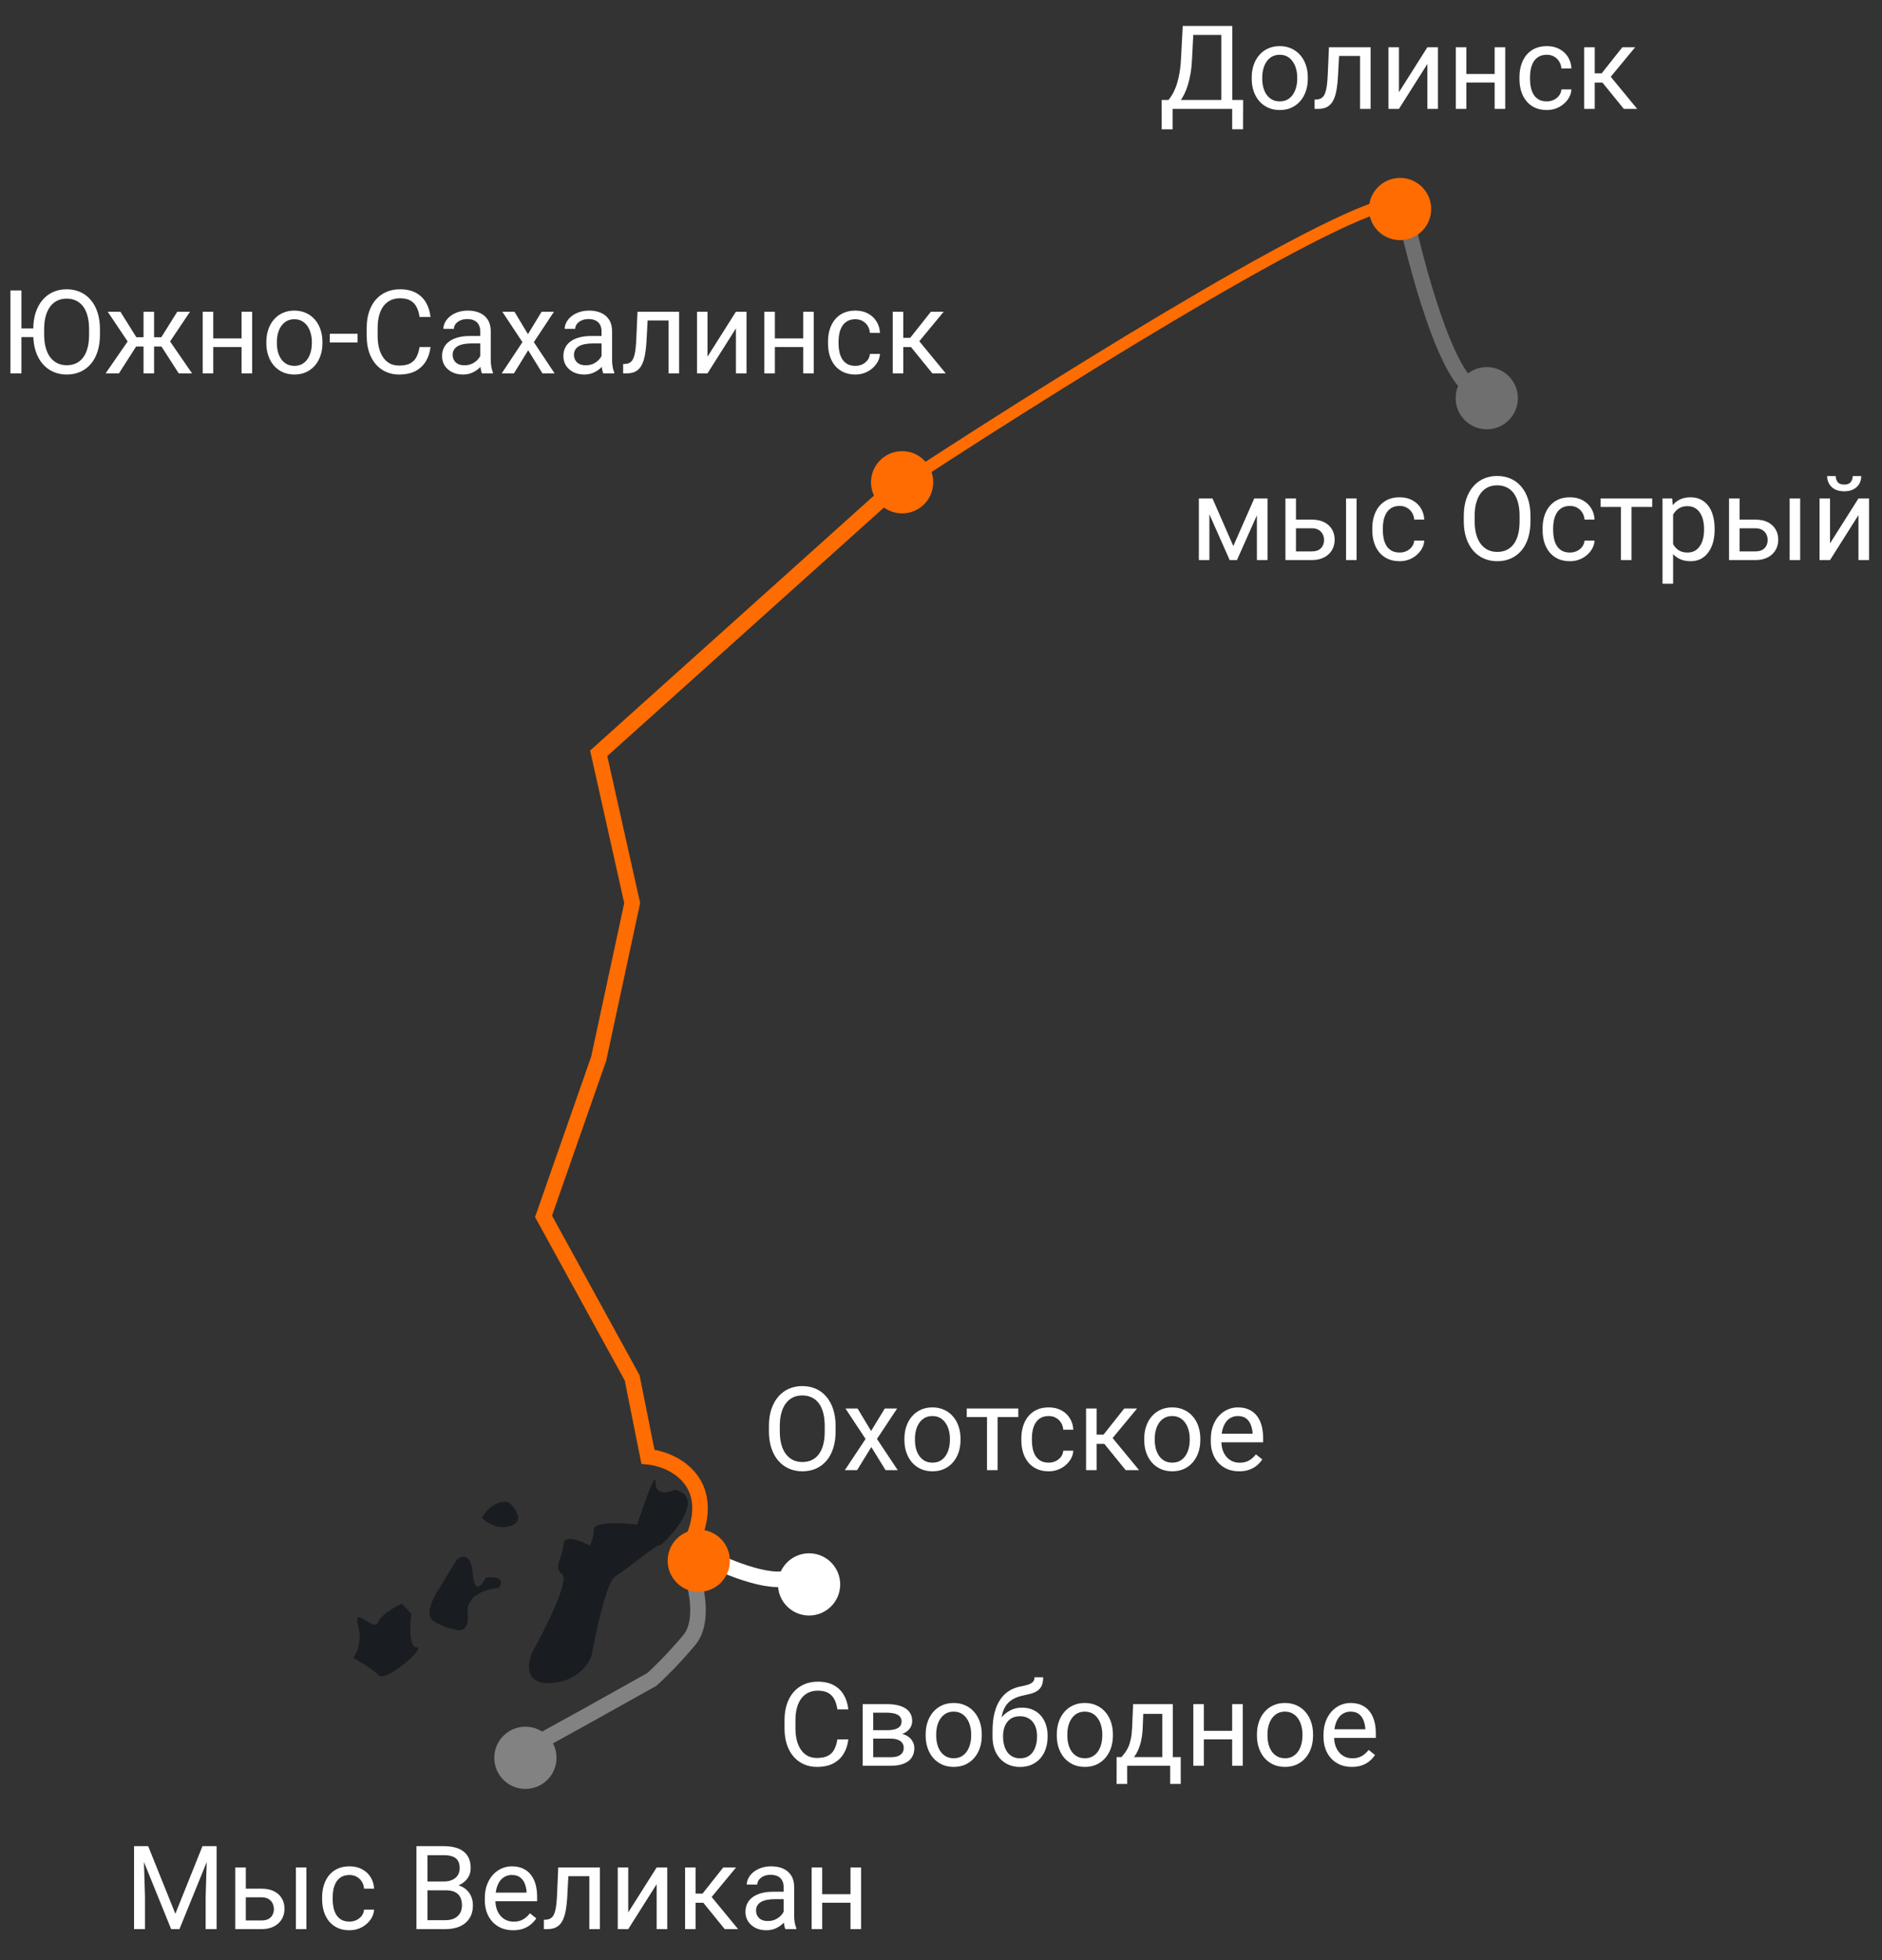 <svg width="242" height="252" viewBox="0 0 242 252" fill="none" xmlns="http://www.w3.org/2000/svg">
<rect x="0" y="0" width="242" height="252" fill="#333333" stroke="none"/>
<path d="M84.296 190.563C84.222 192.263 85.94 191.912 86.808 191.525C91.445 192.58 84.773 199.098 84.792 198.674C84.81 198.249 80.394 201.886 79.082 202.68C78.032 203.315 76.646 209.669 76.085 212.766C75.752 213.887 74.232 216.176 70.818 216.366C67.404 216.557 67.808 213.822 68.437 212.43C70.131 209.383 73.273 203.107 72.283 202.382C71.046 201.476 72.376 200.257 72.451 198.558C72.511 197.198 74.742 198.091 75.85 198.707C76.004 198.43 76.324 197.621 76.368 196.601C76.413 195.581 80.094 195.771 81.929 195.994C82.749 193.475 84.371 188.863 84.296 190.563Z" fill="#191C20"/>
<path d="M53.565 211.778C52.545 211.733 52.698 208.902 52.902 207.492L51.683 206.161C50.814 206.549 48.981 207.575 48.597 208.58C48.116 209.836 45.291 206.306 46.029 208.893C46.619 210.962 45.867 212.575 45.417 213.123C46.248 213.585 48.073 214.687 48.723 215.397C49.536 216.284 54.84 211.834 53.565 211.778Z" fill="#191C20"/>
<path d="M60.792 202.303C61.013 205.038 62.005 203.776 62.473 202.803C64.867 202.567 64.567 203.604 64.117 204.152C62.694 204.232 59.908 204.989 60.144 207.384C60.379 209.778 59.046 209.748 58.351 209.434C58.067 209.421 57.168 209.211 55.839 208.472C54.509 207.732 55.692 205.344 56.45 204.242L58.742 200.511C59.334 199.969 60.572 199.569 60.792 202.303Z" fill="#191C20"/>
<path d="M65.746 196.135C67.475 195.53 66.27 193.888 65.451 193.142C63.767 192.728 62.421 194.286 61.959 195.117C62.501 195.709 64.016 196.74 65.746 196.135Z" fill="#191C20"/>
<path d="M2.754 37.336V48H1.34V37.336H2.754ZM5.2 42.221V43.334H2.666V42.221H5.2ZM12.854 42.331V43.005C12.854 43.806 12.754 44.523 12.554 45.158C12.354 45.793 12.065 46.333 11.69 46.777C11.313 47.221 10.862 47.56 10.335 47.795C9.812 48.029 9.226 48.147 8.577 48.147C7.947 48.147 7.368 48.029 6.841 47.795C6.318 47.56 5.864 47.221 5.479 46.777C5.098 46.333 4.802 45.793 4.592 45.158C4.382 44.523 4.277 43.806 4.277 43.005V42.331C4.277 41.53 4.38 40.815 4.585 40.185C4.795 39.55 5.09 39.011 5.471 38.566C5.852 38.117 6.304 37.775 6.826 37.541C7.354 37.307 7.932 37.19 8.562 37.19C9.211 37.19 9.797 37.307 10.32 37.541C10.847 37.775 11.299 38.117 11.675 38.566C12.056 39.011 12.346 39.55 12.546 40.185C12.752 40.815 12.854 41.53 12.854 42.331ZM11.455 43.005V42.316C11.455 41.682 11.389 41.12 11.257 40.632C11.13 40.144 10.942 39.733 10.693 39.401C10.444 39.069 10.139 38.818 9.778 38.647C9.421 38.476 9.016 38.391 8.562 38.391C8.123 38.391 7.725 38.476 7.368 38.647C7.017 38.818 6.714 39.069 6.46 39.401C6.211 39.733 6.018 40.144 5.881 40.632C5.745 41.12 5.676 41.682 5.676 42.316V43.005C5.676 43.645 5.745 44.211 5.881 44.704C6.018 45.192 6.213 45.605 6.467 45.942C6.726 46.274 7.031 46.525 7.383 46.696C7.739 46.867 8.137 46.953 8.577 46.953C9.036 46.953 9.443 46.867 9.8 46.696C10.156 46.525 10.457 46.274 10.701 45.942C10.95 45.605 11.138 45.192 11.265 44.704C11.392 44.211 11.455 43.645 11.455 43.005ZM16.853 44.55L13.85 40.075H15.483L17.534 43.356H19.116L18.919 44.55H16.853ZM17.593 44.411L15.293 48H13.579L16.736 43.43L17.593 44.411ZM19.812 40.075V48H18.457V40.075H19.812ZM24.434 40.075L21.431 44.55H19.365L19.153 43.356H20.742L22.793 40.075H24.434ZM22.983 48L20.676 44.411L21.548 43.43L24.697 48H22.983ZM31.326 43.51V44.609H27.136V43.51H31.326ZM27.422 40.075V48H26.067V40.075H27.422ZM32.424 40.075V48H31.062V40.075H32.424ZM34.248 44.126V43.957C34.248 43.386 34.331 42.856 34.497 42.368C34.663 41.874 34.902 41.447 35.215 41.086C35.527 40.72 35.906 40.437 36.35 40.236C36.794 40.031 37.292 39.929 37.844 39.929C38.401 39.929 38.901 40.031 39.346 40.236C39.795 40.437 40.176 40.72 40.488 41.086C40.806 41.447 41.047 41.874 41.213 42.368C41.379 42.856 41.462 43.386 41.462 43.957V44.126C41.462 44.697 41.379 45.227 41.213 45.715C41.047 46.203 40.806 46.63 40.488 46.997C40.176 47.358 39.797 47.641 39.353 47.846C38.914 48.046 38.416 48.147 37.859 48.147C37.302 48.147 36.802 48.046 36.357 47.846C35.913 47.641 35.532 47.358 35.215 46.997C34.902 46.63 34.663 46.203 34.497 45.715C34.331 45.227 34.248 44.697 34.248 44.126ZM35.603 43.957V44.126C35.603 44.521 35.649 44.895 35.742 45.246C35.835 45.593 35.974 45.9 36.16 46.169C36.35 46.438 36.587 46.65 36.87 46.806C37.153 46.958 37.483 47.033 37.859 47.033C38.23 47.033 38.555 46.958 38.833 46.806C39.116 46.65 39.351 46.438 39.536 46.169C39.722 45.9 39.861 45.593 39.954 45.246C40.051 44.895 40.1 44.521 40.1 44.126V43.957C40.1 43.566 40.051 43.198 39.954 42.851C39.861 42.499 39.719 42.19 39.529 41.921C39.343 41.648 39.109 41.433 38.826 41.276C38.547 41.12 38.22 41.042 37.844 41.042C37.473 41.042 37.146 41.12 36.863 41.276C36.584 41.433 36.35 41.648 36.16 41.921C35.974 42.19 35.835 42.499 35.742 42.851C35.649 43.198 35.603 43.566 35.603 43.957ZM45.981 42.91V44.023H42.407V42.91H45.981ZM53.95 44.609H55.356C55.283 45.283 55.09 45.886 54.778 46.418C54.465 46.95 54.023 47.373 53.452 47.685C52.881 47.993 52.168 48.147 51.313 48.147C50.688 48.147 50.12 48.029 49.607 47.795C49.099 47.56 48.662 47.228 48.296 46.799C47.93 46.364 47.647 45.844 47.446 45.239C47.251 44.628 47.153 43.95 47.153 43.203V42.141C47.153 41.394 47.251 40.717 47.446 40.112C47.647 39.502 47.932 38.979 48.303 38.544C48.679 38.11 49.131 37.775 49.658 37.541C50.185 37.307 50.779 37.19 51.438 37.19C52.244 37.19 52.925 37.341 53.481 37.644C54.038 37.946 54.47 38.366 54.778 38.903C55.09 39.435 55.283 40.053 55.356 40.756H53.95C53.882 40.258 53.755 39.831 53.569 39.475C53.384 39.113 53.12 38.835 52.778 38.64C52.437 38.444 51.99 38.347 51.438 38.347C50.964 38.347 50.547 38.437 50.185 38.618C49.829 38.798 49.529 39.055 49.285 39.387C49.045 39.719 48.865 40.117 48.743 40.581C48.621 41.044 48.56 41.56 48.56 42.126V43.203C48.56 43.725 48.613 44.216 48.721 44.675C48.833 45.134 49.002 45.537 49.226 45.883C49.451 46.23 49.736 46.503 50.083 46.704C50.43 46.899 50.84 46.997 51.313 46.997C51.914 46.997 52.393 46.901 52.749 46.711C53.105 46.52 53.374 46.247 53.555 45.891C53.74 45.534 53.872 45.107 53.95 44.609ZM61.751 46.645V42.565C61.751 42.253 61.687 41.982 61.56 41.752C61.438 41.518 61.252 41.337 61.003 41.21C60.754 41.084 60.447 41.02 60.081 41.02C59.739 41.02 59.438 41.079 59.18 41.196C58.926 41.313 58.726 41.467 58.579 41.657C58.438 41.848 58.367 42.053 58.367 42.273H57.012C57.012 41.989 57.085 41.709 57.231 41.43C57.378 41.152 57.588 40.9 57.861 40.676C58.14 40.446 58.472 40.266 58.857 40.134C59.248 39.997 59.683 39.929 60.161 39.929C60.737 39.929 61.245 40.026 61.685 40.222C62.129 40.417 62.476 40.712 62.725 41.108C62.978 41.498 63.105 41.989 63.105 42.58V46.272C63.105 46.535 63.127 46.816 63.171 47.114C63.22 47.412 63.291 47.668 63.384 47.883V48H61.97C61.902 47.844 61.848 47.636 61.809 47.377C61.77 47.114 61.751 46.87 61.751 46.645ZM61.985 43.195L61.999 44.148H60.63C60.244 44.148 59.9 44.179 59.597 44.243C59.294 44.301 59.041 44.392 58.835 44.514C58.63 44.636 58.474 44.79 58.367 44.975C58.259 45.156 58.206 45.368 58.206 45.612C58.206 45.861 58.262 46.088 58.374 46.294C58.486 46.498 58.655 46.662 58.879 46.784C59.109 46.901 59.39 46.96 59.722 46.96C60.137 46.96 60.503 46.872 60.82 46.696C61.138 46.52 61.389 46.306 61.575 46.052C61.765 45.798 61.868 45.551 61.882 45.312L62.461 45.964C62.427 46.169 62.334 46.396 62.183 46.645C62.031 46.894 61.829 47.133 61.575 47.363C61.326 47.587 61.028 47.775 60.681 47.927C60.339 48.073 59.954 48.147 59.524 48.147C58.987 48.147 58.516 48.041 58.11 47.831C57.71 47.622 57.398 47.341 57.173 46.989C56.953 46.633 56.843 46.235 56.843 45.795C56.843 45.371 56.926 44.997 57.092 44.675C57.258 44.348 57.498 44.077 57.81 43.862C58.123 43.642 58.498 43.476 58.938 43.364C59.377 43.252 59.868 43.195 60.41 43.195H61.985ZM66.152 40.075L67.888 42.961L69.646 40.075H71.235L68.643 43.986L71.316 48H69.749L67.918 45.026L66.086 48H64.512L67.178 43.986L64.592 40.075H66.152ZM77.351 46.645V42.565C77.351 42.253 77.288 41.982 77.161 41.752C77.039 41.518 76.853 41.337 76.604 41.21C76.355 41.084 76.047 41.02 75.681 41.02C75.339 41.02 75.039 41.079 74.78 41.196C74.526 41.313 74.326 41.467 74.18 41.657C74.038 41.848 73.967 42.053 73.967 42.273H72.612C72.612 41.989 72.686 41.709 72.832 41.43C72.978 41.152 73.189 40.9 73.462 40.676C73.74 40.446 74.072 40.266 74.458 40.134C74.849 39.997 75.283 39.929 75.762 39.929C76.338 39.929 76.846 40.026 77.285 40.222C77.73 40.417 78.076 40.712 78.325 41.108C78.579 41.498 78.706 41.989 78.706 42.58V46.272C78.706 46.535 78.728 46.816 78.772 47.114C78.821 47.412 78.892 47.668 78.984 47.883V48H77.571C77.502 47.844 77.449 47.636 77.41 47.377C77.371 47.114 77.351 46.87 77.351 46.645ZM77.585 43.195L77.6 44.148H76.231C75.845 44.148 75.501 44.179 75.198 44.243C74.895 44.301 74.641 44.392 74.436 44.514C74.231 44.636 74.075 44.79 73.967 44.975C73.86 45.156 73.806 45.368 73.806 45.612C73.806 45.861 73.862 46.088 73.975 46.294C74.087 46.498 74.255 46.662 74.48 46.784C74.71 46.901 74.99 46.96 75.322 46.96C75.737 46.96 76.103 46.872 76.421 46.696C76.738 46.52 76.99 46.306 77.175 46.052C77.366 45.798 77.468 45.551 77.483 45.312L78.061 45.964C78.027 46.169 77.935 46.396 77.783 46.645C77.632 46.894 77.429 47.133 77.175 47.363C76.926 47.587 76.628 47.775 76.282 47.927C75.94 48.073 75.554 48.147 75.124 48.147C74.587 48.147 74.116 48.041 73.711 47.831C73.311 47.622 72.998 47.341 72.773 46.989C72.554 46.633 72.444 46.235 72.444 45.795C72.444 45.371 72.527 44.997 72.693 44.675C72.859 44.348 73.098 44.077 73.411 43.862C73.723 43.642 74.099 43.476 74.539 43.364C74.978 43.252 75.469 43.195 76.011 43.195H77.585ZM86.133 40.075V41.196H82.302V40.075H86.133ZM87.327 40.075V48H85.972V40.075H87.327ZM81.973 40.075H83.335L83.13 43.898C83.096 44.489 83.04 45.012 82.961 45.466C82.888 45.915 82.786 46.301 82.654 46.623C82.527 46.945 82.366 47.209 82.17 47.414C81.98 47.614 81.751 47.763 81.482 47.861C81.213 47.954 80.903 48 80.552 48H80.127V46.806L80.42 46.784C80.63 46.77 80.808 46.721 80.955 46.638C81.106 46.555 81.233 46.433 81.335 46.272C81.438 46.105 81.521 45.893 81.585 45.634C81.653 45.376 81.704 45.068 81.738 44.711C81.777 44.355 81.807 43.94 81.826 43.466L81.973 40.075ZM90.974 45.854L94.629 40.075H95.991V48H94.629V42.221L90.974 48H89.626V40.075H90.974V45.854ZM103.542 43.51V44.609H99.353V43.51H103.542ZM99.639 40.075V48H98.284V40.075H99.639ZM104.641 40.075V48H103.279V40.075H104.641ZM109.995 47.033C110.317 47.033 110.615 46.967 110.889 46.835C111.162 46.704 111.387 46.523 111.562 46.294C111.738 46.059 111.838 45.793 111.863 45.495H113.152C113.127 45.964 112.969 46.401 112.676 46.806C112.388 47.206 112.009 47.531 111.541 47.78C111.072 48.024 110.557 48.147 109.995 48.147C109.399 48.147 108.879 48.041 108.435 47.831C107.996 47.622 107.629 47.334 107.336 46.967C107.048 46.601 106.831 46.181 106.685 45.708C106.543 45.229 106.472 44.724 106.472 44.191V43.884C106.472 43.352 106.543 42.849 106.685 42.375C106.831 41.897 107.048 41.474 107.336 41.108C107.629 40.742 107.996 40.454 108.435 40.244C108.879 40.034 109.399 39.929 109.995 39.929C110.615 39.929 111.157 40.056 111.621 40.31C112.085 40.559 112.449 40.9 112.712 41.335C112.981 41.765 113.127 42.253 113.152 42.8H111.863C111.838 42.473 111.746 42.177 111.584 41.914C111.428 41.65 111.213 41.44 110.94 41.284C110.671 41.123 110.356 41.042 109.995 41.042C109.58 41.042 109.231 41.125 108.948 41.291C108.669 41.452 108.447 41.672 108.281 41.95C108.12 42.224 108.003 42.529 107.93 42.866C107.861 43.198 107.827 43.537 107.827 43.884V44.191C107.827 44.538 107.861 44.88 107.93 45.217C107.998 45.554 108.113 45.859 108.274 46.132C108.44 46.406 108.662 46.626 108.94 46.791C109.224 46.953 109.575 47.033 109.995 47.033ZM116.147 40.075V48H114.792V40.075H116.147ZM121.348 40.075L117.59 44.616H115.693L115.488 43.43H117.041L119.7 40.075H121.348ZM119.89 48L116.975 44.411L117.847 43.43L121.611 48H119.89Z" fill="white"/>
<path d="M158.624 12.85V14H150.553V12.85H158.624ZM150.78 12.85V16.622H149.381L149.374 12.85H150.78ZM159.854 12.85L159.84 16.615H158.441V12.85H159.854ZM157.24 3.336V4.493H152.567V3.336H157.24ZM158.456 3.336V14H157.049V3.336H158.456ZM152.083 3.336H153.497L153.277 7.628C153.248 8.272 153.187 8.868 153.094 9.415C153.001 9.957 152.887 10.453 152.75 10.902C152.613 11.351 152.457 11.754 152.281 12.11C152.105 12.462 151.917 12.767 151.717 13.026C151.517 13.28 151.307 13.49 151.087 13.656C150.873 13.817 150.655 13.932 150.436 14H149.791V12.85H150.245C150.372 12.713 150.516 12.516 150.677 12.257C150.843 11.998 151.007 11.664 151.168 11.253C151.334 10.838 151.478 10.333 151.6 9.737C151.727 9.142 151.812 8.438 151.856 7.628L152.083 3.336ZM160.953 10.126V9.957C160.953 9.386 161.036 8.856 161.202 8.368C161.368 7.875 161.607 7.447 161.92 7.086C162.232 6.72 162.611 6.437 163.055 6.236C163.5 6.031 163.998 5.929 164.549 5.929C165.106 5.929 165.606 6.031 166.051 6.236C166.5 6.437 166.881 6.72 167.193 7.086C167.511 7.447 167.752 7.875 167.918 8.368C168.084 8.856 168.167 9.386 168.167 9.957V10.126C168.167 10.697 168.084 11.227 167.918 11.715C167.752 12.203 167.511 12.63 167.193 12.997C166.881 13.358 166.502 13.641 166.058 13.846C165.619 14.046 165.121 14.146 164.564 14.146C164.007 14.146 163.507 14.046 163.062 13.846C162.618 13.641 162.237 13.358 161.92 12.997C161.607 12.63 161.368 12.203 161.202 11.715C161.036 11.227 160.953 10.697 160.953 10.126ZM162.308 9.957V10.126C162.308 10.521 162.354 10.895 162.447 11.246C162.54 11.593 162.679 11.9 162.865 12.169C163.055 12.438 163.292 12.65 163.575 12.806C163.858 12.957 164.188 13.033 164.564 13.033C164.935 13.033 165.26 12.957 165.538 12.806C165.821 12.65 166.056 12.438 166.241 12.169C166.427 11.9 166.566 11.593 166.659 11.246C166.756 10.895 166.805 10.521 166.805 10.126V9.957C166.805 9.566 166.756 9.198 166.659 8.851C166.566 8.5 166.424 8.189 166.234 7.921C166.048 7.647 165.814 7.433 165.531 7.276C165.252 7.12 164.925 7.042 164.549 7.042C164.178 7.042 163.851 7.12 163.568 7.276C163.29 7.433 163.055 7.647 162.865 7.921C162.679 8.189 162.54 8.5 162.447 8.851C162.354 9.198 162.308 9.566 162.308 9.957ZM175.045 6.075V7.196H171.214V6.075H175.045ZM176.239 6.075V14H174.884V6.075H176.239ZM170.885 6.075H172.247L172.042 9.898C172.008 10.489 171.952 11.012 171.874 11.466C171.8 11.915 171.698 12.301 171.566 12.623C171.439 12.945 171.278 13.209 171.083 13.414C170.892 13.614 170.663 13.763 170.394 13.861C170.125 13.954 169.815 14 169.464 14H169.039V12.806L169.332 12.784C169.542 12.77 169.72 12.721 169.867 12.638C170.018 12.555 170.145 12.433 170.248 12.271C170.35 12.105 170.433 11.893 170.497 11.634C170.565 11.376 170.616 11.068 170.65 10.711C170.689 10.355 170.719 9.94 170.738 9.466L170.885 6.075ZM179.886 11.854L183.541 6.075H184.903V14H183.541V8.221L179.886 14H178.539V6.075H179.886V11.854ZM192.455 9.51V10.609H188.265V9.51H192.455ZM188.551 6.075V14H187.196V6.075H188.551ZM193.553 6.075V14H192.191V6.075H193.553ZM198.907 13.033C199.229 13.033 199.527 12.967 199.801 12.835C200.074 12.704 200.299 12.523 200.475 12.293C200.65 12.059 200.75 11.793 200.775 11.495H202.064C202.04 11.964 201.881 12.401 201.588 12.806C201.3 13.207 200.921 13.531 200.453 13.78C199.984 14.024 199.469 14.146 198.907 14.146C198.312 14.146 197.792 14.041 197.347 13.832C196.908 13.622 196.542 13.334 196.249 12.967C195.96 12.601 195.743 12.181 195.597 11.707C195.455 11.229 195.384 10.724 195.384 10.191V9.884C195.384 9.352 195.455 8.849 195.597 8.375C195.743 7.896 195.96 7.474 196.249 7.108C196.542 6.742 196.908 6.454 197.347 6.244C197.792 6.034 198.312 5.929 198.907 5.929C199.527 5.929 200.069 6.056 200.533 6.31C200.997 6.559 201.361 6.9 201.625 7.335C201.893 7.765 202.04 8.253 202.064 8.8H200.775C200.75 8.473 200.658 8.177 200.497 7.914C200.34 7.65 200.125 7.44 199.852 7.284C199.583 7.123 199.269 7.042 198.907 7.042C198.492 7.042 198.143 7.125 197.86 7.291C197.582 7.452 197.359 7.672 197.193 7.95C197.032 8.224 196.915 8.529 196.842 8.866C196.773 9.198 196.739 9.537 196.739 9.884V10.191C196.739 10.538 196.773 10.88 196.842 11.217C196.91 11.554 197.025 11.859 197.186 12.132C197.352 12.406 197.574 12.626 197.853 12.791C198.136 12.953 198.487 13.033 198.907 13.033ZM205.06 6.075V14H203.705V6.075H205.06ZM210.26 6.075L206.502 10.616H204.605L204.4 9.43H205.953L208.612 6.075H210.26ZM208.802 14L205.887 10.411L206.759 9.43L210.523 14H208.802Z" fill="white"/>
<path d="M158.588 70.198L161.284 64.075H162.587L159.057 72H158.12L154.604 64.075H155.908L158.588 70.198ZM155.512 64.075V72H154.157V64.075H155.512ZM161.621 72V64.075H162.983V72H161.621ZM166.279 66.8H168.659C169.299 66.8 169.838 66.912 170.278 67.137C170.717 67.356 171.049 67.662 171.274 68.052C171.503 68.438 171.618 68.877 171.618 69.371C171.618 69.737 171.555 70.081 171.428 70.403C171.301 70.721 171.11 70.999 170.856 71.238C170.607 71.478 170.297 71.665 169.926 71.802C169.56 71.934 169.138 72 168.659 72H165.29V64.075H166.645V70.887H168.659C169.05 70.887 169.362 70.816 169.597 70.674C169.831 70.533 170 70.35 170.102 70.125C170.205 69.9 170.256 69.666 170.256 69.422C170.256 69.183 170.205 68.948 170.102 68.719C170 68.489 169.831 68.299 169.597 68.147C169.362 67.991 169.05 67.913 168.659 67.913H166.279V66.8ZM174.438 64.075V72H173.083V64.075H174.438ZM179.982 71.033C180.305 71.033 180.603 70.967 180.876 70.835C181.149 70.704 181.374 70.523 181.55 70.293C181.726 70.059 181.826 69.793 181.85 69.495H183.139C183.115 69.964 182.956 70.401 182.663 70.806C182.375 71.207 181.997 71.531 181.528 71.78C181.059 72.024 180.544 72.147 179.982 72.147C179.387 72.147 178.867 72.041 178.422 71.832C177.983 71.622 177.617 71.334 177.324 70.967C177.036 70.601 176.818 70.181 176.672 69.707C176.53 69.229 176.459 68.724 176.459 68.191V67.884C176.459 67.352 176.53 66.849 176.672 66.375C176.818 65.897 177.036 65.474 177.324 65.108C177.617 64.742 177.983 64.454 178.422 64.244C178.867 64.034 179.387 63.929 179.982 63.929C180.603 63.929 181.145 64.056 181.608 64.31C182.072 64.559 182.436 64.9 182.7 65.335C182.968 65.765 183.115 66.253 183.139 66.8H181.85C181.826 66.473 181.733 66.177 181.572 65.914C181.416 65.65 181.201 65.44 180.927 65.284C180.659 65.123 180.344 65.042 179.982 65.042C179.567 65.042 179.218 65.125 178.935 65.291C178.657 65.452 178.435 65.672 178.269 65.95C178.107 66.224 177.99 66.529 177.917 66.866C177.849 67.198 177.814 67.537 177.814 67.884V68.191C177.814 68.538 177.849 68.88 177.917 69.217C177.985 69.554 178.1 69.859 178.261 70.132C178.427 70.406 178.649 70.626 178.928 70.791C179.211 70.953 179.562 71.033 179.982 71.033ZM196.799 66.331V67.005C196.799 67.806 196.699 68.523 196.499 69.158C196.298 69.793 196.01 70.332 195.634 70.777C195.258 71.221 194.807 71.561 194.279 71.795C193.757 72.029 193.171 72.147 192.521 72.147C191.892 72.147 191.313 72.029 190.786 71.795C190.263 71.561 189.809 71.221 189.423 70.777C189.042 70.332 188.747 69.793 188.537 69.158C188.327 68.523 188.222 67.806 188.222 67.005V66.331C188.222 65.53 188.325 64.815 188.53 64.185C188.74 63.55 189.035 63.011 189.416 62.566C189.797 62.117 190.249 61.775 190.771 61.541C191.298 61.307 191.877 61.19 192.507 61.19C193.156 61.19 193.742 61.307 194.265 61.541C194.792 61.775 195.244 62.117 195.62 62.566C196 63.011 196.291 63.55 196.491 64.185C196.696 64.815 196.799 65.53 196.799 66.331ZM195.4 67.005V66.316C195.4 65.682 195.334 65.12 195.202 64.632C195.075 64.144 194.887 63.733 194.638 63.401C194.389 63.069 194.084 62.818 193.723 62.647C193.366 62.476 192.961 62.391 192.507 62.391C192.067 62.391 191.669 62.476 191.313 62.647C190.961 62.818 190.659 63.069 190.405 63.401C190.156 63.733 189.963 64.144 189.826 64.632C189.689 65.12 189.621 65.682 189.621 66.316V67.005C189.621 67.644 189.689 68.211 189.826 68.704C189.963 69.192 190.158 69.605 190.412 69.942C190.671 70.274 190.976 70.525 191.328 70.696C191.684 70.867 192.082 70.953 192.521 70.953C192.98 70.953 193.388 70.867 193.745 70.696C194.101 70.525 194.401 70.274 194.646 69.942C194.895 69.605 195.083 69.192 195.209 68.704C195.336 68.211 195.4 67.644 195.4 67.005ZM201.882 71.033C202.204 71.033 202.502 70.967 202.775 70.835C203.049 70.704 203.273 70.523 203.449 70.293C203.625 70.059 203.725 69.793 203.75 69.495H205.039C205.014 69.964 204.855 70.401 204.562 70.806C204.274 71.207 203.896 71.531 203.427 71.78C202.958 72.024 202.443 72.147 201.882 72.147C201.286 72.147 200.766 72.041 200.322 71.832C199.882 71.622 199.516 71.334 199.223 70.967C198.935 70.601 198.718 70.181 198.571 69.707C198.43 69.229 198.359 68.724 198.359 68.191V67.884C198.359 67.352 198.43 66.849 198.571 66.375C198.718 65.897 198.935 65.474 199.223 65.108C199.516 64.742 199.882 64.454 200.322 64.244C200.766 64.034 201.286 63.929 201.882 63.929C202.502 63.929 203.044 64.056 203.508 64.31C203.972 64.559 204.335 64.9 204.599 65.335C204.868 65.765 205.014 66.253 205.039 66.8H203.75C203.725 66.473 203.632 66.177 203.471 65.914C203.315 65.65 203.1 65.44 202.827 65.284C202.558 65.123 202.243 65.042 201.882 65.042C201.467 65.042 201.118 65.125 200.834 65.291C200.556 65.452 200.334 65.672 200.168 65.95C200.007 66.224 199.89 66.529 199.816 66.866C199.748 67.198 199.714 67.537 199.714 67.884V68.191C199.714 68.538 199.748 68.88 199.816 69.217C199.885 69.554 200 69.859 200.161 70.132C200.327 70.406 200.549 70.626 200.827 70.791C201.11 70.953 201.462 71.033 201.882 71.033ZM209.792 64.075V72H208.43V64.075H209.792ZM212.451 64.075V65.174H205.822V64.075H212.451ZM215.139 65.599V75.047H213.776V64.075H215.021L215.139 65.599ZM220.478 67.972V68.126C220.478 68.702 220.41 69.236 220.273 69.73C220.136 70.218 219.936 70.643 219.672 71.004C219.414 71.365 219.094 71.646 218.713 71.846C218.332 72.046 217.895 72.147 217.402 72.147C216.899 72.147 216.455 72.064 216.069 71.897C215.683 71.731 215.356 71.49 215.087 71.172C214.819 70.855 214.604 70.474 214.443 70.03C214.287 69.585 214.179 69.085 214.121 68.528V67.708C214.179 67.122 214.289 66.597 214.45 66.133C214.611 65.669 214.824 65.274 215.087 64.947C215.356 64.615 215.681 64.363 216.062 64.192C216.442 64.017 216.882 63.929 217.38 63.929C217.878 63.929 218.32 64.026 218.706 64.222C219.091 64.412 219.416 64.686 219.68 65.042C219.943 65.398 220.141 65.826 220.273 66.324C220.41 66.817 220.478 67.366 220.478 67.972ZM219.116 68.126V67.972C219.116 67.576 219.074 67.205 218.991 66.858C218.908 66.507 218.779 66.199 218.603 65.936C218.432 65.667 218.212 65.457 217.944 65.306C217.675 65.149 217.355 65.071 216.984 65.071C216.643 65.071 216.345 65.13 216.091 65.247C215.842 65.364 215.629 65.523 215.454 65.723C215.278 65.918 215.134 66.143 215.021 66.397C214.914 66.646 214.833 66.905 214.78 67.173V69.07C214.877 69.412 215.014 69.734 215.19 70.037C215.366 70.335 215.6 70.577 215.893 70.762C216.186 70.943 216.555 71.033 216.999 71.033C217.365 71.033 217.68 70.957 217.944 70.806C218.212 70.65 218.432 70.438 218.603 70.169C218.779 69.9 218.908 69.593 218.991 69.246C219.074 68.894 219.116 68.521 219.116 68.126ZM223.32 66.8H225.7C226.34 66.8 226.879 66.912 227.319 67.137C227.758 67.356 228.09 67.662 228.315 68.052C228.544 68.438 228.659 68.877 228.659 69.371C228.659 69.737 228.596 70.081 228.469 70.403C228.342 70.721 228.151 70.999 227.897 71.238C227.648 71.478 227.338 71.665 226.967 71.802C226.601 71.934 226.179 72 225.7 72H222.331V64.075H223.686V70.887H225.7C226.091 70.887 226.403 70.816 226.638 70.674C226.872 70.533 227.041 70.35 227.143 70.125C227.246 69.9 227.297 69.666 227.297 69.422C227.297 69.183 227.246 68.948 227.143 68.719C227.041 68.489 226.872 68.299 226.638 68.147C226.403 67.991 226.091 67.913 225.7 67.913H223.32V66.8ZM231.479 64.075V72H230.124V64.075H231.479ZM235.317 69.854L238.972 64.075H240.334V72H238.972V66.221L235.317 72H233.969V64.075H235.317V69.854ZM238.232 61.204H239.331C239.331 61.585 239.243 61.924 239.067 62.222C238.891 62.515 238.64 62.745 238.312 62.911C237.985 63.077 237.597 63.16 237.148 63.16C236.469 63.16 235.932 62.979 235.537 62.618C235.146 62.252 234.951 61.78 234.951 61.204H236.049C236.049 61.492 236.132 61.746 236.298 61.966C236.464 62.185 236.748 62.295 237.148 62.295C237.539 62.295 237.817 62.185 237.983 61.966C238.149 61.746 238.232 61.492 238.232 61.204Z" fill="white"/>
<path d="M107.448 183.331V184.005C107.448 184.806 107.348 185.523 107.148 186.158C106.948 186.793 106.66 187.333 106.284 187.777C105.908 188.221 105.456 188.561 104.929 188.795C104.406 189.029 103.82 189.146 103.171 189.146C102.541 189.146 101.962 189.029 101.435 188.795C100.913 188.561 100.458 188.221 100.073 187.777C99.692 187.333 99.397 186.793 99.186 186.158C98.977 185.523 98.872 184.806 98.872 184.005V183.331C98.872 182.53 98.974 181.815 99.179 181.185C99.389 180.55 99.685 180.011 100.065 179.566C100.446 179.117 100.898 178.775 101.42 178.541C101.948 178.307 102.526 178.189 103.156 178.189C103.806 178.189 104.392 178.307 104.914 178.541C105.441 178.775 105.893 179.117 106.269 179.566C106.65 180.011 106.94 180.55 107.141 181.185C107.346 181.815 107.448 182.53 107.448 183.331ZM106.049 184.005V183.316C106.049 182.682 105.983 182.12 105.852 181.632C105.725 181.144 105.537 180.733 105.288 180.401C105.039 180.069 104.733 179.818 104.372 179.647C104.016 179.476 103.61 179.391 103.156 179.391C102.717 179.391 102.319 179.476 101.962 179.647C101.611 179.818 101.308 180.069 101.054 180.401C100.805 180.733 100.612 181.144 100.476 181.632C100.339 182.12 100.271 182.682 100.271 183.316V184.005C100.271 184.645 100.339 185.211 100.476 185.704C100.612 186.192 100.808 186.605 101.062 186.942C101.32 187.274 101.625 187.525 101.977 187.696C102.333 187.867 102.731 187.953 103.171 187.953C103.63 187.953 104.038 187.867 104.394 187.696C104.75 187.525 105.051 187.274 105.295 186.942C105.544 186.605 105.732 186.192 105.859 185.704C105.986 185.211 106.049 184.645 106.049 184.005ZM110.275 181.075L112.011 183.961L113.769 181.075H115.358L112.766 184.986L115.439 189H113.872L112.041 186.026L110.209 189H108.635L111.301 184.986L108.715 181.075H110.275ZM116.296 185.125V184.957C116.296 184.386 116.379 183.856 116.545 183.368C116.711 182.875 116.95 182.447 117.263 182.086C117.575 181.72 117.954 181.437 118.398 181.236C118.842 181.031 119.34 180.929 119.892 180.929C120.449 180.929 120.949 181.031 121.394 181.236C121.843 181.437 122.224 181.72 122.536 182.086C122.854 182.447 123.095 182.875 123.261 183.368C123.427 183.856 123.51 184.386 123.51 184.957V185.125C123.51 185.697 123.427 186.227 123.261 186.715C123.095 187.203 122.854 187.63 122.536 187.997C122.224 188.358 121.845 188.641 121.401 188.846C120.961 189.046 120.463 189.146 119.907 189.146C119.35 189.146 118.85 189.046 118.405 188.846C117.961 188.641 117.58 188.358 117.263 187.997C116.95 187.63 116.711 187.203 116.545 186.715C116.379 186.227 116.296 185.697 116.296 185.125ZM117.651 184.957V185.125C117.651 185.521 117.697 185.895 117.79 186.246C117.883 186.593 118.022 186.9 118.208 187.169C118.398 187.438 118.635 187.65 118.918 187.806C119.201 187.958 119.531 188.033 119.907 188.033C120.278 188.033 120.603 187.958 120.881 187.806C121.164 187.65 121.398 187.438 121.584 187.169C121.77 186.9 121.909 186.593 122.001 186.246C122.099 185.895 122.148 185.521 122.148 185.125V184.957C122.148 184.566 122.099 184.198 122.001 183.851C121.909 183.5 121.767 183.189 121.577 182.921C121.391 182.647 121.157 182.433 120.874 182.276C120.595 182.12 120.268 182.042 119.892 182.042C119.521 182.042 119.194 182.12 118.911 182.276C118.632 182.433 118.398 182.647 118.208 182.921C118.022 183.189 117.883 183.5 117.79 183.851C117.697 184.198 117.651 184.566 117.651 184.957ZM128.278 181.075V189H126.916V181.075H128.278ZM130.937 181.075V182.174H124.309V181.075H130.937ZM134.855 188.033C135.178 188.033 135.476 187.967 135.749 187.835C136.022 187.704 136.247 187.523 136.423 187.293C136.599 187.059 136.699 186.793 136.723 186.495H138.012C137.988 186.964 137.829 187.401 137.536 187.806C137.248 188.207 136.87 188.531 136.401 188.78C135.932 189.024 135.417 189.146 134.855 189.146C134.26 189.146 133.74 189.042 133.295 188.832C132.856 188.622 132.49 188.333 132.197 187.967C131.909 187.601 131.691 187.181 131.545 186.708C131.403 186.229 131.333 185.724 131.333 185.191V184.884C131.333 184.352 131.403 183.849 131.545 183.375C131.691 182.896 131.909 182.474 132.197 182.108C132.49 181.742 132.856 181.454 133.295 181.244C133.74 181.034 134.26 180.929 134.855 180.929C135.476 180.929 136.018 181.056 136.481 181.31C136.945 181.559 137.309 181.9 137.573 182.335C137.841 182.765 137.988 183.253 138.012 183.8H136.723C136.699 183.473 136.606 183.177 136.445 182.914C136.289 182.65 136.074 182.44 135.8 182.284C135.532 182.123 135.217 182.042 134.855 182.042C134.44 182.042 134.091 182.125 133.808 182.291C133.53 182.452 133.308 182.672 133.142 182.95C132.98 183.224 132.863 183.529 132.79 183.866C132.722 184.198 132.688 184.537 132.688 184.884V185.191C132.688 185.538 132.722 185.88 132.79 186.217C132.858 186.554 132.973 186.859 133.134 187.132C133.3 187.406 133.522 187.625 133.801 187.792C134.084 187.953 134.436 188.033 134.855 188.033ZM141.008 181.075V189H139.653V181.075H141.008ZM146.208 181.075L142.451 185.616H140.554L140.349 184.43H141.901L144.56 181.075H146.208ZM144.75 189L141.835 185.411L142.707 184.43L146.472 189H144.75ZM147.131 185.125V184.957C147.131 184.386 147.214 183.856 147.38 183.368C147.546 182.875 147.785 182.447 148.098 182.086C148.41 181.72 148.789 181.437 149.233 181.236C149.677 181.031 150.175 180.929 150.727 180.929C151.284 180.929 151.784 181.031 152.229 181.236C152.678 181.437 153.059 181.72 153.371 182.086C153.688 182.447 153.93 182.875 154.096 183.368C154.262 183.856 154.345 184.386 154.345 184.957V185.125C154.345 185.697 154.262 186.227 154.096 186.715C153.93 187.203 153.688 187.63 153.371 187.997C153.059 188.358 152.68 188.641 152.236 188.846C151.796 189.046 151.298 189.146 150.742 189.146C150.185 189.146 149.685 189.046 149.24 188.846C148.796 188.641 148.415 188.358 148.098 187.997C147.785 187.63 147.546 187.203 147.38 186.715C147.214 186.227 147.131 185.697 147.131 185.125ZM148.486 184.957V185.125C148.486 185.521 148.532 185.895 148.625 186.246C148.718 186.593 148.857 186.9 149.042 187.169C149.233 187.438 149.47 187.65 149.753 187.806C150.036 187.958 150.366 188.033 150.742 188.033C151.113 188.033 151.438 187.958 151.716 187.806C151.999 187.65 152.233 187.438 152.419 187.169C152.604 186.9 152.744 186.593 152.836 186.246C152.934 185.895 152.983 185.521 152.983 185.125V184.957C152.983 184.566 152.934 184.198 152.836 183.851C152.744 183.5 152.602 183.189 152.412 182.921C152.226 182.647 151.992 182.433 151.708 182.276C151.43 182.12 151.103 182.042 150.727 182.042C150.356 182.042 150.029 182.12 149.746 182.276C149.467 182.433 149.233 182.647 149.042 182.921C148.857 183.189 148.718 183.5 148.625 183.851C148.532 184.198 148.486 184.566 148.486 184.957ZM159.333 189.146C158.781 189.146 158.281 189.054 157.832 188.868C157.387 188.678 157.004 188.412 156.682 188.07C156.364 187.728 156.12 187.323 155.949 186.854C155.778 186.385 155.693 185.873 155.693 185.316V185.008C155.693 184.364 155.788 183.79 155.979 183.287C156.169 182.779 156.428 182.35 156.755 181.998C157.082 181.646 157.453 181.38 157.868 181.2C158.283 181.019 158.713 180.929 159.157 180.929C159.724 180.929 160.212 181.026 160.622 181.222C161.037 181.417 161.376 181.69 161.64 182.042C161.904 182.389 162.099 182.799 162.226 183.272C162.353 183.741 162.417 184.254 162.417 184.811V185.418H156.499V184.312H161.062V184.21C161.042 183.858 160.969 183.517 160.842 183.185C160.72 182.853 160.524 182.579 160.256 182.364C159.987 182.149 159.621 182.042 159.157 182.042C158.85 182.042 158.566 182.108 158.308 182.24C158.049 182.367 157.827 182.557 157.641 182.811C157.456 183.065 157.312 183.375 157.209 183.741C157.106 184.107 157.055 184.53 157.055 185.008V185.316C157.055 185.692 157.106 186.046 157.209 186.378C157.316 186.705 157.47 186.993 157.67 187.242C157.875 187.491 158.122 187.687 158.41 187.828C158.703 187.97 159.035 188.041 159.406 188.041C159.885 188.041 160.29 187.943 160.622 187.748C160.954 187.552 161.245 187.291 161.494 186.964L162.314 187.616C162.143 187.875 161.926 188.121 161.662 188.355C161.398 188.59 161.074 188.78 160.688 188.927C160.307 189.073 159.855 189.146 159.333 189.146Z" fill="white"/>
<path d="M107.676 223.609H109.082C109.009 224.283 108.816 224.886 108.503 225.418C108.191 225.95 107.749 226.373 107.178 226.685C106.606 226.993 105.894 227.146 105.039 227.146C104.414 227.146 103.845 227.029 103.333 226.795C102.825 226.561 102.388 226.229 102.021 225.799C101.655 225.364 101.372 224.844 101.172 224.239C100.977 223.628 100.879 222.95 100.879 222.203V221.141C100.879 220.394 100.977 219.717 101.172 219.112C101.372 218.501 101.658 217.979 102.029 217.544C102.405 217.11 102.856 216.775 103.384 216.541C103.911 216.307 104.504 216.189 105.164 216.189C105.969 216.189 106.65 216.341 107.207 216.644C107.764 216.946 108.196 217.366 108.503 217.903C108.816 218.436 109.009 219.053 109.082 219.756H107.676C107.607 219.258 107.48 218.831 107.295 218.475C107.109 218.113 106.846 217.835 106.504 217.64C106.162 217.444 105.715 217.347 105.164 217.347C104.69 217.347 104.272 217.437 103.911 217.618C103.555 217.798 103.254 218.055 103.01 218.387C102.771 218.719 102.59 219.117 102.468 219.581C102.346 220.044 102.285 220.56 102.285 221.126V222.203C102.285 222.725 102.339 223.216 102.446 223.675C102.559 224.134 102.727 224.537 102.952 224.883C103.176 225.23 103.462 225.503 103.809 225.704C104.155 225.899 104.565 225.997 105.039 225.997C105.64 225.997 106.118 225.901 106.475 225.711C106.831 225.521 107.1 225.247 107.28 224.891C107.466 224.534 107.598 224.107 107.676 223.609ZM114.524 223.514H111.924L111.909 222.43H114.033C114.453 222.43 114.802 222.388 115.081 222.305C115.364 222.222 115.576 222.098 115.718 221.932C115.859 221.766 115.93 221.561 115.93 221.316C115.93 221.126 115.889 220.96 115.806 220.818C115.728 220.672 115.608 220.552 115.447 220.459C115.286 220.362 115.085 220.291 114.846 220.247C114.612 220.198 114.336 220.174 114.019 220.174H112.283V227H110.928V219.075H114.019C114.521 219.075 114.973 219.119 115.374 219.207C115.779 219.295 116.123 219.429 116.406 219.61C116.694 219.786 116.914 220.01 117.065 220.284C117.217 220.557 117.292 220.879 117.292 221.25C117.292 221.49 117.244 221.717 117.146 221.932C117.048 222.146 116.904 222.337 116.714 222.503C116.523 222.669 116.289 222.806 116.011 222.913C115.732 223.016 115.413 223.082 115.051 223.111L114.524 223.514ZM114.524 227H111.433L112.107 225.901H114.524C114.9 225.901 115.212 225.855 115.461 225.762C115.71 225.665 115.896 225.528 116.018 225.352C116.145 225.171 116.208 224.957 116.208 224.708C116.208 224.458 116.145 224.246 116.018 224.07C115.896 223.89 115.71 223.753 115.461 223.66C115.212 223.562 114.9 223.514 114.524 223.514H112.466L112.48 222.43H115.051L115.542 222.84C115.977 222.874 116.345 222.981 116.648 223.162C116.951 223.343 117.18 223.572 117.336 223.851C117.493 224.124 117.571 224.422 117.571 224.744C117.571 225.115 117.5 225.442 117.358 225.726C117.222 226.009 117.021 226.246 116.758 226.436C116.494 226.622 116.174 226.763 115.798 226.861C115.422 226.954 114.998 227 114.524 227ZM119.028 223.125V222.957C119.028 222.386 119.111 221.856 119.277 221.368C119.443 220.875 119.683 220.447 119.995 220.086C120.308 219.72 120.686 219.437 121.13 219.236C121.575 219.031 122.073 218.929 122.625 218.929C123.181 218.929 123.682 219.031 124.126 219.236C124.575 219.437 124.956 219.72 125.269 220.086C125.586 220.447 125.828 220.875 125.994 221.368C126.16 221.856 126.243 222.386 126.243 222.957V223.125C126.243 223.697 126.16 224.227 125.994 224.715C125.828 225.203 125.586 225.63 125.269 225.997C124.956 226.358 124.578 226.641 124.133 226.846C123.694 227.046 123.196 227.146 122.639 227.146C122.083 227.146 121.582 227.046 121.138 226.846C120.693 226.641 120.312 226.358 119.995 225.997C119.683 225.63 119.443 225.203 119.277 224.715C119.111 224.227 119.028 223.697 119.028 223.125ZM120.383 222.957V223.125C120.383 223.521 120.43 223.895 120.522 224.246C120.615 224.593 120.754 224.9 120.94 225.169C121.13 225.438 121.367 225.65 121.65 225.806C121.934 225.958 122.263 226.033 122.639 226.033C123.01 226.033 123.335 225.958 123.613 225.806C123.896 225.65 124.131 225.438 124.316 225.169C124.502 224.9 124.641 224.593 124.734 224.246C124.832 223.895 124.88 223.521 124.88 223.125V222.957C124.88 222.566 124.832 222.198 124.734 221.851C124.641 221.5 124.5 221.189 124.309 220.921C124.124 220.647 123.889 220.433 123.606 220.276C123.328 220.12 123 220.042 122.625 220.042C122.253 220.042 121.926 220.12 121.643 220.276C121.365 220.433 121.13 220.647 120.94 220.921C120.754 221.189 120.615 221.5 120.522 221.851C120.43 222.198 120.383 222.566 120.383 222.957ZM133.025 215.625H134.138C134.138 216.104 134.065 216.485 133.918 216.768C133.772 217.046 133.572 217.261 133.318 217.413C133.069 217.564 132.786 217.679 132.468 217.757C132.156 217.835 131.831 217.911 131.494 217.984C131.074 218.072 130.684 218.211 130.322 218.401C129.966 218.587 129.658 218.851 129.399 219.192C129.146 219.534 128.958 219.979 128.835 220.525C128.718 221.072 128.687 221.749 128.74 222.554V223.228H127.627V222.554C127.627 221.651 127.712 220.862 127.883 220.188C128.059 219.515 128.306 218.946 128.623 218.482C128.94 218.018 129.316 217.649 129.751 217.376C130.19 217.103 130.674 216.915 131.201 216.812C131.582 216.739 131.909 216.661 132.183 216.578C132.456 216.49 132.664 216.373 132.805 216.226C132.952 216.08 133.025 215.879 133.025 215.625ZM131.421 219.529C131.938 219.529 132.4 219.62 132.805 219.8C133.21 219.981 133.555 220.232 133.838 220.555C134.121 220.877 134.336 221.258 134.482 221.697C134.634 222.132 134.709 222.605 134.709 223.118V223.279C134.709 223.831 134.629 224.344 134.468 224.817C134.312 225.286 134.08 225.696 133.772 226.048C133.469 226.395 133.098 226.666 132.659 226.861C132.224 227.056 131.729 227.154 131.172 227.154C130.615 227.154 130.117 227.056 129.678 226.861C129.243 226.666 128.872 226.395 128.564 226.048C128.257 225.696 128.022 225.286 127.861 224.817C127.705 224.344 127.627 223.831 127.627 223.279V223.118C127.627 222.996 127.649 222.876 127.693 222.759C127.737 222.642 127.791 222.522 127.854 222.4C127.922 222.278 127.983 222.149 128.037 222.012C128.218 221.573 128.464 221.165 128.777 220.789C129.094 220.413 129.473 220.11 129.912 219.881C130.356 219.646 130.859 219.529 131.421 219.529ZM131.157 220.635C130.659 220.635 130.249 220.75 129.927 220.979C129.609 221.209 129.373 221.514 129.216 221.895C129.06 222.271 128.982 222.679 128.982 223.118V223.279C128.982 223.65 129.026 224.002 129.114 224.334C129.202 224.666 129.333 224.961 129.509 225.22C129.69 225.474 129.917 225.674 130.19 225.821C130.469 225.967 130.796 226.041 131.172 226.041C131.548 226.041 131.873 225.967 132.146 225.821C132.419 225.674 132.644 225.474 132.82 225.22C132.996 224.961 133.127 224.666 133.215 224.334C133.303 224.002 133.347 223.65 133.347 223.279V223.118C133.347 222.786 133.303 222.471 133.215 222.173C133.127 221.875 132.993 221.612 132.812 221.382C132.637 221.153 132.41 220.972 132.131 220.84C131.858 220.704 131.533 220.635 131.157 220.635ZM135.889 223.125V222.957C135.889 222.386 135.972 221.856 136.138 221.368C136.304 220.875 136.543 220.447 136.855 220.086C137.168 219.72 137.546 219.437 137.991 219.236C138.435 219.031 138.933 218.929 139.485 218.929C140.042 218.929 140.542 219.031 140.986 219.236C141.436 219.437 141.816 219.72 142.129 220.086C142.446 220.447 142.688 220.875 142.854 221.368C143.02 221.856 143.103 222.386 143.103 222.957V223.125C143.103 223.697 143.02 224.227 142.854 224.715C142.688 225.203 142.446 225.63 142.129 225.997C141.816 226.358 141.438 226.641 140.994 226.846C140.554 227.046 140.056 227.146 139.5 227.146C138.943 227.146 138.442 227.046 137.998 226.846C137.554 226.641 137.173 226.358 136.855 225.997C136.543 225.63 136.304 225.203 136.138 224.715C135.972 224.227 135.889 223.697 135.889 223.125ZM137.244 222.957V223.125C137.244 223.521 137.29 223.895 137.383 224.246C137.476 224.593 137.615 224.9 137.8 225.169C137.991 225.438 138.228 225.65 138.511 225.806C138.794 225.958 139.124 226.033 139.5 226.033C139.871 226.033 140.195 225.958 140.474 225.806C140.757 225.65 140.991 225.438 141.177 225.169C141.362 224.9 141.501 224.593 141.594 224.246C141.692 223.895 141.741 223.521 141.741 223.125V222.957C141.741 222.566 141.692 222.198 141.594 221.851C141.501 221.5 141.36 221.189 141.169 220.921C140.984 220.647 140.75 220.433 140.466 220.276C140.188 220.12 139.861 220.042 139.485 220.042C139.114 220.042 138.787 220.12 138.503 220.276C138.225 220.433 137.991 220.647 137.8 220.921C137.615 221.189 137.476 221.5 137.383 221.851C137.29 222.198 137.244 222.566 137.244 222.957ZM145.703 219.075H147.058L146.941 222.042C146.912 222.793 146.826 223.443 146.685 223.99C146.543 224.537 146.362 225.003 146.143 225.389C145.923 225.77 145.676 226.089 145.403 226.348C145.134 226.607 144.856 226.824 144.568 227H143.894L143.931 225.894L144.209 225.887C144.37 225.696 144.526 225.501 144.678 225.301C144.829 225.096 144.968 224.854 145.095 224.576C145.222 224.292 145.327 223.948 145.41 223.543C145.498 223.133 145.554 222.632 145.579 222.042L145.703 219.075ZM146.04 219.075H150.808V227H149.453V220.328H146.04V219.075ZM143.586 225.887H151.826V229.336H150.471V227H144.941V229.336H143.579L143.586 225.887ZM158.704 222.51V223.609H154.514V222.51H158.704ZM154.8 219.075V227H153.445V219.075H154.8ZM159.802 219.075V227H158.44V219.075H159.802ZM161.626 223.125V222.957C161.626 222.386 161.709 221.856 161.875 221.368C162.041 220.875 162.28 220.447 162.593 220.086C162.905 219.72 163.284 219.437 163.728 219.236C164.172 219.031 164.67 218.929 165.222 218.929C165.779 218.929 166.279 219.031 166.724 219.236C167.173 219.437 167.554 219.72 167.866 220.086C168.184 220.447 168.425 220.875 168.591 221.368C168.757 221.856 168.84 222.386 168.84 222.957V223.125C168.84 223.697 168.757 224.227 168.591 224.715C168.425 225.203 168.184 225.63 167.866 225.997C167.554 226.358 167.175 226.641 166.731 226.846C166.292 227.046 165.793 227.146 165.237 227.146C164.68 227.146 164.18 227.046 163.735 226.846C163.291 226.641 162.91 226.358 162.593 225.997C162.28 225.63 162.041 225.203 161.875 224.715C161.709 224.227 161.626 223.697 161.626 223.125ZM162.981 222.957V223.125C162.981 223.521 163.027 223.895 163.12 224.246C163.213 224.593 163.352 224.9 163.538 225.169C163.728 225.438 163.965 225.65 164.248 225.806C164.531 225.958 164.861 226.033 165.237 226.033C165.608 226.033 165.933 225.958 166.211 225.806C166.494 225.65 166.729 225.438 166.914 225.169C167.1 224.9 167.239 224.593 167.332 224.246C167.429 223.895 167.478 223.521 167.478 223.125V222.957C167.478 222.566 167.429 222.198 167.332 221.851C167.239 221.5 167.097 221.189 166.907 220.921C166.721 220.647 166.487 220.433 166.204 220.276C165.925 220.12 165.598 220.042 165.222 220.042C164.851 220.042 164.524 220.12 164.241 220.276C163.962 220.433 163.728 220.647 163.538 220.921C163.352 221.189 163.213 221.5 163.12 221.851C163.027 222.198 162.981 222.566 162.981 222.957ZM173.828 227.146C173.276 227.146 172.776 227.054 172.327 226.868C171.882 226.678 171.499 226.412 171.177 226.07C170.859 225.728 170.615 225.323 170.444 224.854C170.273 224.385 170.188 223.873 170.188 223.316V223.008C170.188 222.364 170.283 221.79 170.474 221.287C170.664 220.779 170.923 220.35 171.25 219.998C171.577 219.646 171.948 219.38 172.363 219.2C172.778 219.019 173.208 218.929 173.652 218.929C174.219 218.929 174.707 219.026 175.117 219.222C175.532 219.417 175.872 219.69 176.135 220.042C176.399 220.389 176.594 220.799 176.721 221.272C176.848 221.741 176.912 222.254 176.912 222.811V223.418H170.994V222.312H175.557V222.21C175.537 221.858 175.464 221.517 175.337 221.185C175.215 220.853 175.02 220.579 174.751 220.364C174.482 220.149 174.116 220.042 173.652 220.042C173.345 220.042 173.062 220.108 172.803 220.24C172.544 220.367 172.322 220.557 172.136 220.811C171.951 221.065 171.807 221.375 171.704 221.741C171.602 222.107 171.55 222.53 171.55 223.008V223.316C171.55 223.692 171.602 224.046 171.704 224.378C171.812 224.705 171.965 224.993 172.166 225.242C172.371 225.491 172.617 225.687 172.905 225.828C173.198 225.97 173.53 226.041 173.901 226.041C174.38 226.041 174.785 225.943 175.117 225.748C175.449 225.552 175.74 225.291 175.989 224.964L176.809 225.616C176.638 225.875 176.421 226.121 176.157 226.355C175.894 226.59 175.569 226.78 175.183 226.927C174.802 227.073 174.351 227.146 173.828 227.146Z" fill="white"/>
<path d="M17.685 237.336H19.054L22.548 246.03L26.034 237.336H27.411L23.075 248H22.006L17.685 237.336ZM17.238 237.336H18.446L18.644 243.84V248H17.238V237.336ZM26.642 237.336H27.851V248H26.444V243.84L26.642 237.336ZM31.242 242.8H33.622C34.262 242.8 34.801 242.912 35.241 243.137C35.68 243.356 36.012 243.662 36.237 244.052C36.466 244.438 36.581 244.877 36.581 245.371C36.581 245.737 36.518 246.081 36.391 246.403C36.264 246.721 36.073 246.999 35.819 247.238C35.57 247.478 35.26 247.666 34.889 247.802C34.523 247.934 34.101 248 33.622 248H30.253V240.075H31.608V246.887H33.622C34.013 246.887 34.325 246.816 34.56 246.674C34.794 246.533 34.962 246.35 35.065 246.125C35.167 245.9 35.219 245.666 35.219 245.422C35.219 245.183 35.167 244.948 35.065 244.719C34.962 244.489 34.794 244.299 34.56 244.147C34.325 243.991 34.013 243.913 33.622 243.913H31.242V242.8ZM39.401 240.075V248H38.046V240.075H39.401ZM44.945 247.033C45.268 247.033 45.565 246.967 45.839 246.835C46.112 246.704 46.337 246.523 46.513 246.293C46.688 246.059 46.789 245.793 46.813 245.495H48.102C48.078 245.964 47.919 246.401 47.626 246.806C47.338 247.207 46.959 247.531 46.491 247.78C46.022 248.024 45.507 248.146 44.945 248.146C44.35 248.146 43.83 248.042 43.385 247.832C42.946 247.622 42.58 247.333 42.287 246.967C41.998 246.601 41.781 246.181 41.635 245.708C41.493 245.229 41.422 244.724 41.422 244.191V243.884C41.422 243.352 41.493 242.849 41.635 242.375C41.781 241.896 41.998 241.474 42.287 241.108C42.58 240.742 42.946 240.454 43.385 240.244C43.83 240.034 44.35 239.929 44.945 239.929C45.565 239.929 46.107 240.056 46.571 240.31C47.035 240.559 47.399 240.9 47.663 241.335C47.931 241.765 48.078 242.253 48.102 242.8H46.813C46.789 242.473 46.696 242.177 46.535 241.914C46.378 241.65 46.164 241.44 45.89 241.284C45.622 241.123 45.307 241.042 44.945 241.042C44.53 241.042 44.181 241.125 43.898 241.291C43.62 241.452 43.398 241.672 43.231 241.95C43.07 242.224 42.953 242.529 42.88 242.866C42.812 243.198 42.777 243.537 42.777 243.884V244.191C42.777 244.538 42.812 244.88 42.88 245.217C42.948 245.554 43.063 245.859 43.224 246.132C43.39 246.406 43.612 246.625 43.891 246.792C44.174 246.953 44.525 247.033 44.945 247.033ZM57.352 243.012H54.65L54.635 241.877H57.089C57.494 241.877 57.848 241.809 58.151 241.672C58.454 241.535 58.688 241.34 58.854 241.086C59.025 240.827 59.11 240.52 59.11 240.163C59.11 239.772 59.035 239.455 58.883 239.211C58.737 238.962 58.51 238.781 58.202 238.669C57.899 238.552 57.514 238.493 57.045 238.493H54.965V248H53.551V237.336H57.045C57.592 237.336 58.08 237.392 58.51 237.504C58.94 237.612 59.303 237.783 59.601 238.017C59.904 238.247 60.133 238.54 60.29 238.896C60.446 239.252 60.524 239.68 60.524 240.178C60.524 240.617 60.412 241.015 60.187 241.372C59.962 241.723 59.65 242.011 59.249 242.236C58.854 242.46 58.39 242.604 57.858 242.668L57.352 243.012ZM57.287 248H54.093L54.892 246.85H57.287C57.736 246.85 58.117 246.772 58.429 246.616C58.747 246.459 58.988 246.24 59.154 245.957C59.32 245.668 59.403 245.329 59.403 244.938C59.403 244.543 59.333 244.201 59.191 243.913C59.049 243.625 58.827 243.403 58.524 243.247C58.222 243.09 57.831 243.012 57.352 243.012H55.338L55.353 241.877H58.107L58.407 242.287C58.92 242.331 59.355 242.478 59.711 242.727C60.067 242.971 60.338 243.283 60.524 243.664C60.714 244.045 60.81 244.465 60.81 244.924C60.81 245.588 60.663 246.149 60.37 246.608C60.082 247.062 59.674 247.409 59.147 247.648C58.62 247.883 57.999 248 57.287 248ZM65.981 248.146C65.429 248.146 64.928 248.054 64.479 247.868C64.035 247.678 63.651 247.412 63.329 247.07C63.012 246.728 62.768 246.323 62.597 245.854C62.426 245.385 62.34 244.873 62.34 244.316V244.008C62.34 243.364 62.435 242.79 62.626 242.287C62.816 241.779 63.075 241.35 63.402 240.998C63.73 240.646 64.101 240.38 64.516 240.2C64.931 240.019 65.36 239.929 65.805 239.929C66.371 239.929 66.859 240.026 67.269 240.222C67.685 240.417 68.024 240.69 68.288 241.042C68.551 241.389 68.747 241.799 68.874 242.272C69.001 242.741 69.064 243.254 69.064 243.811V244.418H63.146V243.312H67.709V243.21C67.689 242.858 67.616 242.517 67.489 242.185C67.367 241.853 67.172 241.579 66.903 241.364C66.635 241.149 66.269 241.042 65.805 241.042C65.497 241.042 65.214 241.108 64.955 241.24C64.696 241.367 64.474 241.557 64.289 241.811C64.103 242.065 63.959 242.375 63.856 242.741C63.754 243.107 63.703 243.53 63.703 244.008V244.316C63.703 244.692 63.754 245.046 63.856 245.378C63.964 245.705 64.118 245.993 64.318 246.242C64.523 246.491 64.769 246.687 65.058 246.828C65.351 246.97 65.683 247.041 66.054 247.041C66.532 247.041 66.938 246.943 67.269 246.748C67.602 246.552 67.892 246.291 68.141 245.964L68.961 246.616C68.79 246.875 68.573 247.121 68.31 247.355C68.046 247.59 67.721 247.78 67.335 247.927C66.955 248.073 66.503 248.146 65.981 248.146ZM75.941 240.075V241.196H72.111V240.075H75.941ZM77.135 240.075V248H75.78V240.075H77.135ZM71.781 240.075H73.144L72.939 243.898C72.904 244.489 72.848 245.012 72.77 245.466C72.697 245.915 72.594 246.301 72.462 246.623C72.335 246.945 72.174 247.209 71.979 247.414C71.789 247.614 71.559 247.763 71.29 247.861C71.022 247.954 70.712 248 70.36 248H69.936V246.806L70.228 246.784C70.439 246.77 70.617 246.721 70.763 246.638C70.915 246.555 71.041 246.433 71.144 246.271C71.247 246.105 71.33 245.893 71.393 245.634C71.461 245.375 71.513 245.068 71.547 244.711C71.586 244.355 71.615 243.94 71.635 243.466L71.781 240.075ZM80.783 245.854L84.438 240.075H85.8V248H84.438V242.221L80.783 248H79.435V240.075H80.783V245.854ZM89.447 240.075V248H88.092V240.075H89.447ZM94.647 240.075L90.89 244.616H88.993L88.788 243.43H90.341L92.999 240.075H94.647ZM93.19 248L90.275 244.411L91.147 243.43L94.911 248H93.19ZM100.763 246.645V242.565C100.763 242.253 100.7 241.982 100.573 241.752C100.451 241.518 100.265 241.337 100.016 241.21C99.767 241.083 99.46 241.02 99.093 241.02C98.751 241.02 98.451 241.079 98.192 241.196C97.939 241.313 97.738 241.467 97.592 241.657C97.45 241.848 97.379 242.053 97.379 242.272H96.024C96.024 241.989 96.098 241.708 96.244 241.43C96.391 241.152 96.601 240.9 96.874 240.676C97.152 240.446 97.484 240.266 97.87 240.134C98.261 239.997 98.695 239.929 99.174 239.929C99.75 239.929 100.258 240.026 100.697 240.222C101.142 240.417 101.488 240.712 101.737 241.108C101.991 241.499 102.118 241.989 102.118 242.58V246.271C102.118 246.535 102.14 246.816 102.184 247.114C102.233 247.412 102.304 247.668 102.396 247.883V248H100.983C100.915 247.844 100.861 247.636 100.822 247.377C100.783 247.114 100.763 246.87 100.763 246.645ZM100.998 243.195L101.012 244.147H99.643C99.257 244.147 98.913 244.179 98.61 244.243C98.307 244.301 98.053 244.392 97.848 244.514C97.643 244.636 97.487 244.79 97.379 244.975C97.272 245.156 97.218 245.368 97.218 245.612C97.218 245.861 97.274 246.088 97.387 246.293C97.499 246.499 97.668 246.662 97.892 246.784C98.122 246.901 98.402 246.96 98.734 246.96C99.149 246.96 99.516 246.872 99.833 246.696C100.15 246.521 100.402 246.306 100.587 246.052C100.778 245.798 100.88 245.551 100.895 245.312L101.474 245.964C101.439 246.169 101.347 246.396 101.195 246.645C101.044 246.894 100.841 247.133 100.587 247.363C100.338 247.587 100.041 247.775 99.694 247.927C99.352 248.073 98.966 248.146 98.537 248.146C97.999 248.146 97.528 248.042 97.123 247.832C96.723 247.622 96.41 247.341 96.186 246.989C95.966 246.633 95.856 246.235 95.856 245.795C95.856 245.371 95.939 244.997 96.105 244.675C96.271 244.348 96.51 244.077 96.823 243.862C97.135 243.642 97.511 243.476 97.951 243.364C98.39 243.251 98.881 243.195 99.423 243.195H100.998ZM109.625 243.51V244.609H105.436V243.51H109.625ZM105.722 240.075V248H104.367V240.075H105.722ZM110.724 240.075V248H109.362V240.075H110.724Z" fill="white"/>
<path d="M180.338 25.911C181.942 33.679 186.114 49.419 189.964 50.229" stroke="#6F6F6F" stroke-width="2"/>
<circle cx="116" cy="62" r="4" fill="#FF6C01"/>
<circle cx="180.031" cy="26.871" r="4" fill="#FF6C01"/>
<circle cx="191.178" cy="51.19" r="4" fill="#6F6F6F"/>
<path d="M89.904 199.686C92.775 201.206 99.125 203.942 101.557 202.726" stroke="white" stroke-width="2"/>
<path d="M114.221 63.402L76.984 96.84L81.29 116.092L76.984 136.104L69.891 156.369L81.29 177.141L83.316 187.274C86.863 187.612 92.689 190.82 88.636 198.926" stroke="white" stroke-width="1.52"/>
<path d="M88.637 201.459C89.482 203.57 90.664 208.4 88.637 210.832C86.611 213.264 84.584 215.223 83.824 215.899L75.211 220.712L67.865 224.765" stroke="#828282" stroke-width="2"/>
<path d="M114.221 63.402L76.984 96.84L81.29 116.092L76.984 136.104L69.891 156.369L81.29 177.141L83.316 187.274C86.863 187.612 92.689 190.82 88.636 198.926" stroke="#FF6C01" stroke-width="2"/>
<path d="M76.984 96.84L114.222 63.402C132.292 51.496 170.56 27.38 179.071 26.164" stroke="#FF6C01" stroke-width="1.52"/>
<circle cx="89.85" cy="200.646" r="4" fill="#FF6C01"/>
<circle cx="67.559" cy="225.978" r="4" fill="#828282"/>
<circle cx="104.037" cy="203.686" r="4" fill="white"/>
</svg>
